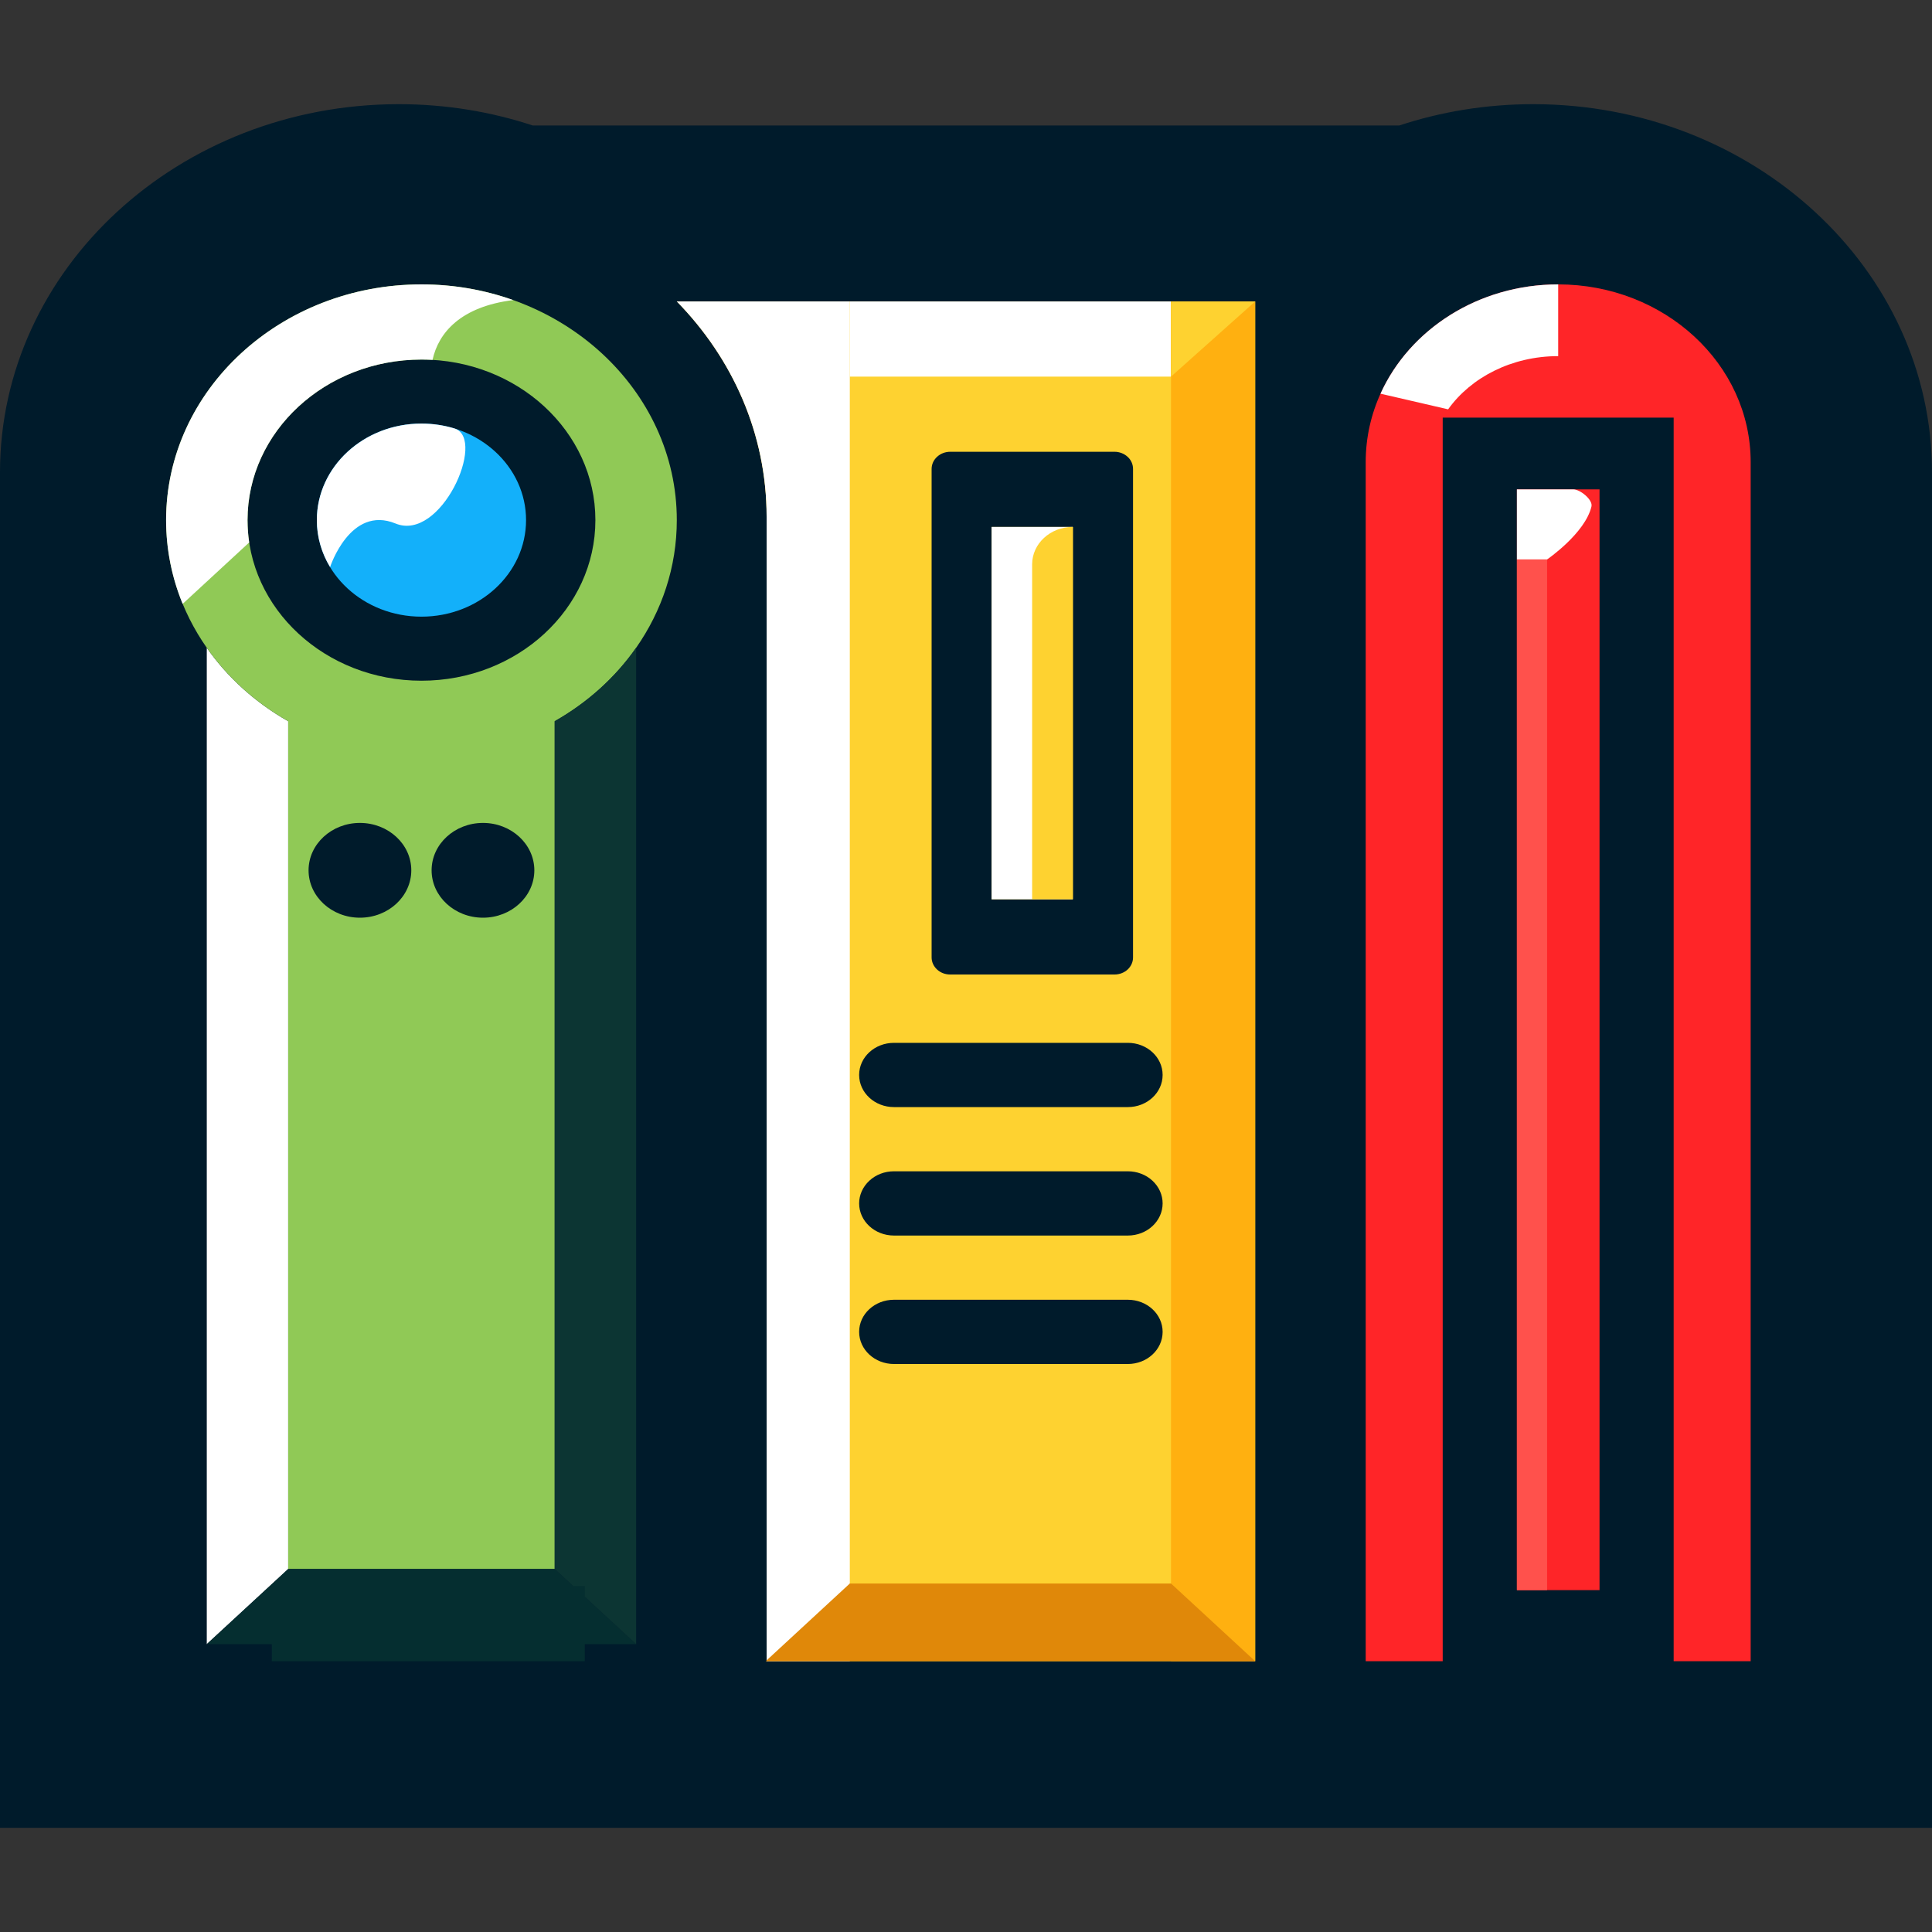 <?xml version="1.0" encoding="UTF-8" standalone="no"?><!DOCTYPE svg PUBLIC "-//W3C//DTD SVG 1.1//EN" "http://www.w3.org/Graphics/SVG/1.1/DTD/svg11.dtd"><svg width="100%" height="100%" viewBox="0 0 540 540" version="1.1" xmlns="http://www.w3.org/2000/svg" xmlns:xlink="http://www.w3.org/1999/xlink" xml:space="preserve" xmlns:serif="http://www.serif.com/" style="fill-rule:evenodd;clip-rule:evenodd;stroke-linejoin:round;stroke-miterlimit:2;"><rect x="0" y="0" width="540" height="540" fill="#333333" stroke="none"/><g><path d="M0,132.012c0,-56.797 49.942,-102.897 111.471,-102.897c13.146,-0 25.751,2.108 37.461,5.967l242.136,0c11.71,-3.859 24.315,-5.967 37.461,-5.967c61.529,-0 111.471,46.1 111.471,102.897l0,378.873l-540,0l0,-378.873Z" style="fill:#001b2b;"/><g><g><path d="M80.553,438.537l-22.758,21.007l0,-278.484c5.817,8.317 13.608,15.339 22.758,20.523l-0,236.954Z" style="fill:#fff;"/><path d="M57.795,181.06c-7.205,-10.282 -11.37,-22.544 -11.37,-35.69c-0,-36.359 31.983,-65.882 71.372,-65.882c39.389,0 71.373,29.523 71.373,65.882c-0,13.146 -4.181,25.408 -11.371,35.69c-5.817,8.317 -13.608,15.339 -22.757,20.523l-0,236.954l-74.489,-0l-0,-236.954c-9.15,-5.184 -16.941,-12.206 -22.758,-20.523Zm60.002,9.2c26.83,0 48.616,-20.109 48.616,-44.89c-0,-24.766 -21.786,-44.875 -48.616,-44.875c-26.83,-0 -48.615,20.109 -48.615,44.875c-0,24.781 21.785,44.89 48.615,44.89Zm-17.203,39.749c-7.915,0 -14.348,5.939 -14.348,13.245c-0,7.306 6.433,13.245 14.348,13.245c7.931,-0 14.364,-5.939 14.364,-13.245c0,-7.306 -6.433,-13.245 -14.364,-13.245Zm34.406,0c-7.93,0 -14.364,5.939 -14.364,13.245c0,7.306 6.434,13.245 14.364,13.245c7.915,-0 14.349,-5.939 14.349,-13.245c-0,-7.306 -6.434,-13.245 -14.349,-13.245Z" style="fill:#90c956;"/><path d="M57.795,459.544l22.758,-21.007l74.489,-0l22.757,21.007l-120.004,-0Z" style="fill:#052e30;"/><path d="M177.799,181.06l-0,278.484l-22.757,-21.007l-0,-236.954c9.149,-5.184 16.94,-12.206 22.757,-20.523Z" style="fill:#0c3533;"/><ellipse cx="117.797" cy="145.37" rx="29.237" ry="26.988" style="fill:#13b0fa;"/></g><g><path d="M51.053,168.784c-2.993,-7.278 -4.628,-15.168 -4.628,-23.414c-0,-36.359 31.983,-65.882 71.372,-65.882c9.041,0 17.681,1.552 25.642,4.386c-14.703,1.823 -20.89,9.144 -22.541,16.706c-1.033,-0.057 -2.067,-0.085 -3.101,-0.085c-26.83,-0 -48.615,20.109 -48.615,44.875c-0,2.122 0.154,4.216 0.463,6.253l-18.592,17.161Zm41.21,-10.283c-2.361,-3.888 -3.703,-8.36 -3.703,-13.131c0,-14.882 13.099,-26.974 29.237,-26.974c3.286,0 6.434,0.499 9.381,1.41c8.763,3.091 -3.95,31.717 -16.617,26.519c-12.682,-5.199 -18.298,12.176 -18.298,12.176Z" style="fill:#fff;"/></g></g><rect x="75.97" y="443.308" width="87.48" height="21.007" style="fill:#052e30;"/><g><path d="M214.272,144.416c0,-23.128 -9.504,-44.235 -25.102,-60.157l161.66,-0l0,380.056l-136.558,-0l0,-319.899Zm25.858,156.033c0,4.956 4.351,8.986 9.736,8.986l65.371,0c5.369,0 9.72,-4.03 9.72,-8.986c-0,-4.956 -4.351,-8.972 -9.72,-8.972l-65.371,-0c-5.385,-0 -9.736,4.016 -9.736,8.972Zm0,35.903c0,4.956 4.351,8.987 9.736,8.987l65.371,-0c5.369,-0 9.72,-4.031 9.72,-8.987c-0,-2.378 -1.019,-4.657 -2.839,-6.337c-1.821,-1.695 -4.305,-2.635 -6.881,-2.635l-65.387,0c-2.576,0 -5.045,0.94 -6.865,2.635c-1.821,1.68 -2.855,3.959 -2.855,6.337Zm0,35.904c0,4.956 4.351,8.986 9.736,8.986l65.371,0c5.369,0 9.72,-4.03 9.72,-8.986c-0,-4.956 -4.351,-8.972 -9.72,-8.972l-65.371,-0c-5.385,-0 -9.736,4.016 -9.736,8.972Zm71.388,-245.984l-45.946,0c-1.373,0 -2.7,0.513 -3.657,1.41c-0.972,0.883 -1.527,2.108 -1.527,3.375l0,136.55c0,1.268 0.555,2.478 1.527,3.376c0.957,0.897 2.284,1.395 3.657,1.395l45.946,0c1.373,0 2.685,-0.498 3.657,-1.395c0.972,-0.898 1.512,-2.108 1.512,-3.376l-0,-136.55c-0,-1.267 -0.54,-2.492 -1.512,-3.375c-0.972,-0.897 -2.284,-1.41 -3.657,-1.41Zm-34.359,125.1l-0,-104.093l22.757,-0l0,104.093l-22.757,-0Z" style="fill:#fed230;"/><path d="M237.523,464.315l-23.251,-0l0,-319.899c0,-23.128 -9.504,-44.235 -25.102,-60.157l48.353,-0l-0,380.056Z" style="fill:#fff;"/><rect x="237.523" y="84.259" width="89.779" height="21.007" style="fill:#fff;"/><rect x="277.159" y="147.279" width="22.649" height="104.079" style="fill:#fff;"/><path d="M299.808,147.279l0,104.093l-11.325,-0l0,-93.64c0,-5.768 5.076,-10.453 11.325,-10.453Z" style="fill:#fed230;"/><rect x="327.302" y="84.259" width="23.529" height="380.056" style="fill:#ffb010;"/><path d="M237.523,442.596l89.779,-0l23.528,21.719l-136.82,-0l23.513,-21.719Z" style="fill:#e08809;"/><path d="M327.302,105.266l23.528,-21.007l-23.528,-0l-0,21.007Z" style="fill:#fed230;"/></g><g><g><g><path d="M381.718,129.149c0,-27.415 24.115,-49.661 53.8,-49.661c29.684,0 53.799,22.246 53.799,49.661l0,335.166l-21.523,-0l0,-347.585l-64.553,0l0,347.585l-21.523,-0l0,-335.166Z" style="fill:#ff2528;"/><rect x="423.977" y="136.783" width="23.097" height="307.665" style="fill:#fe2528;"/></g></g><path d="M423.977,156.365l8.44,0c-0,0 10.645,-7.292 12.404,-14.811c0.432,-1.838 -3.116,-4.771 -5.091,-4.771l-15.753,-0l0,19.582Z" style="fill:#fff;"/><rect x="423.977" y="156.365" width="8.439" height="288.097" style="fill:#ff514c;"/><path d="M385.853,110.037c8.116,-17.931 27.309,-30.549 49.665,-30.549l-0,20.052c-12.976,0 -24.377,5.939 -30.765,14.869l-18.9,-4.372Z" style="fill:#fff;"/></g></g></svg>